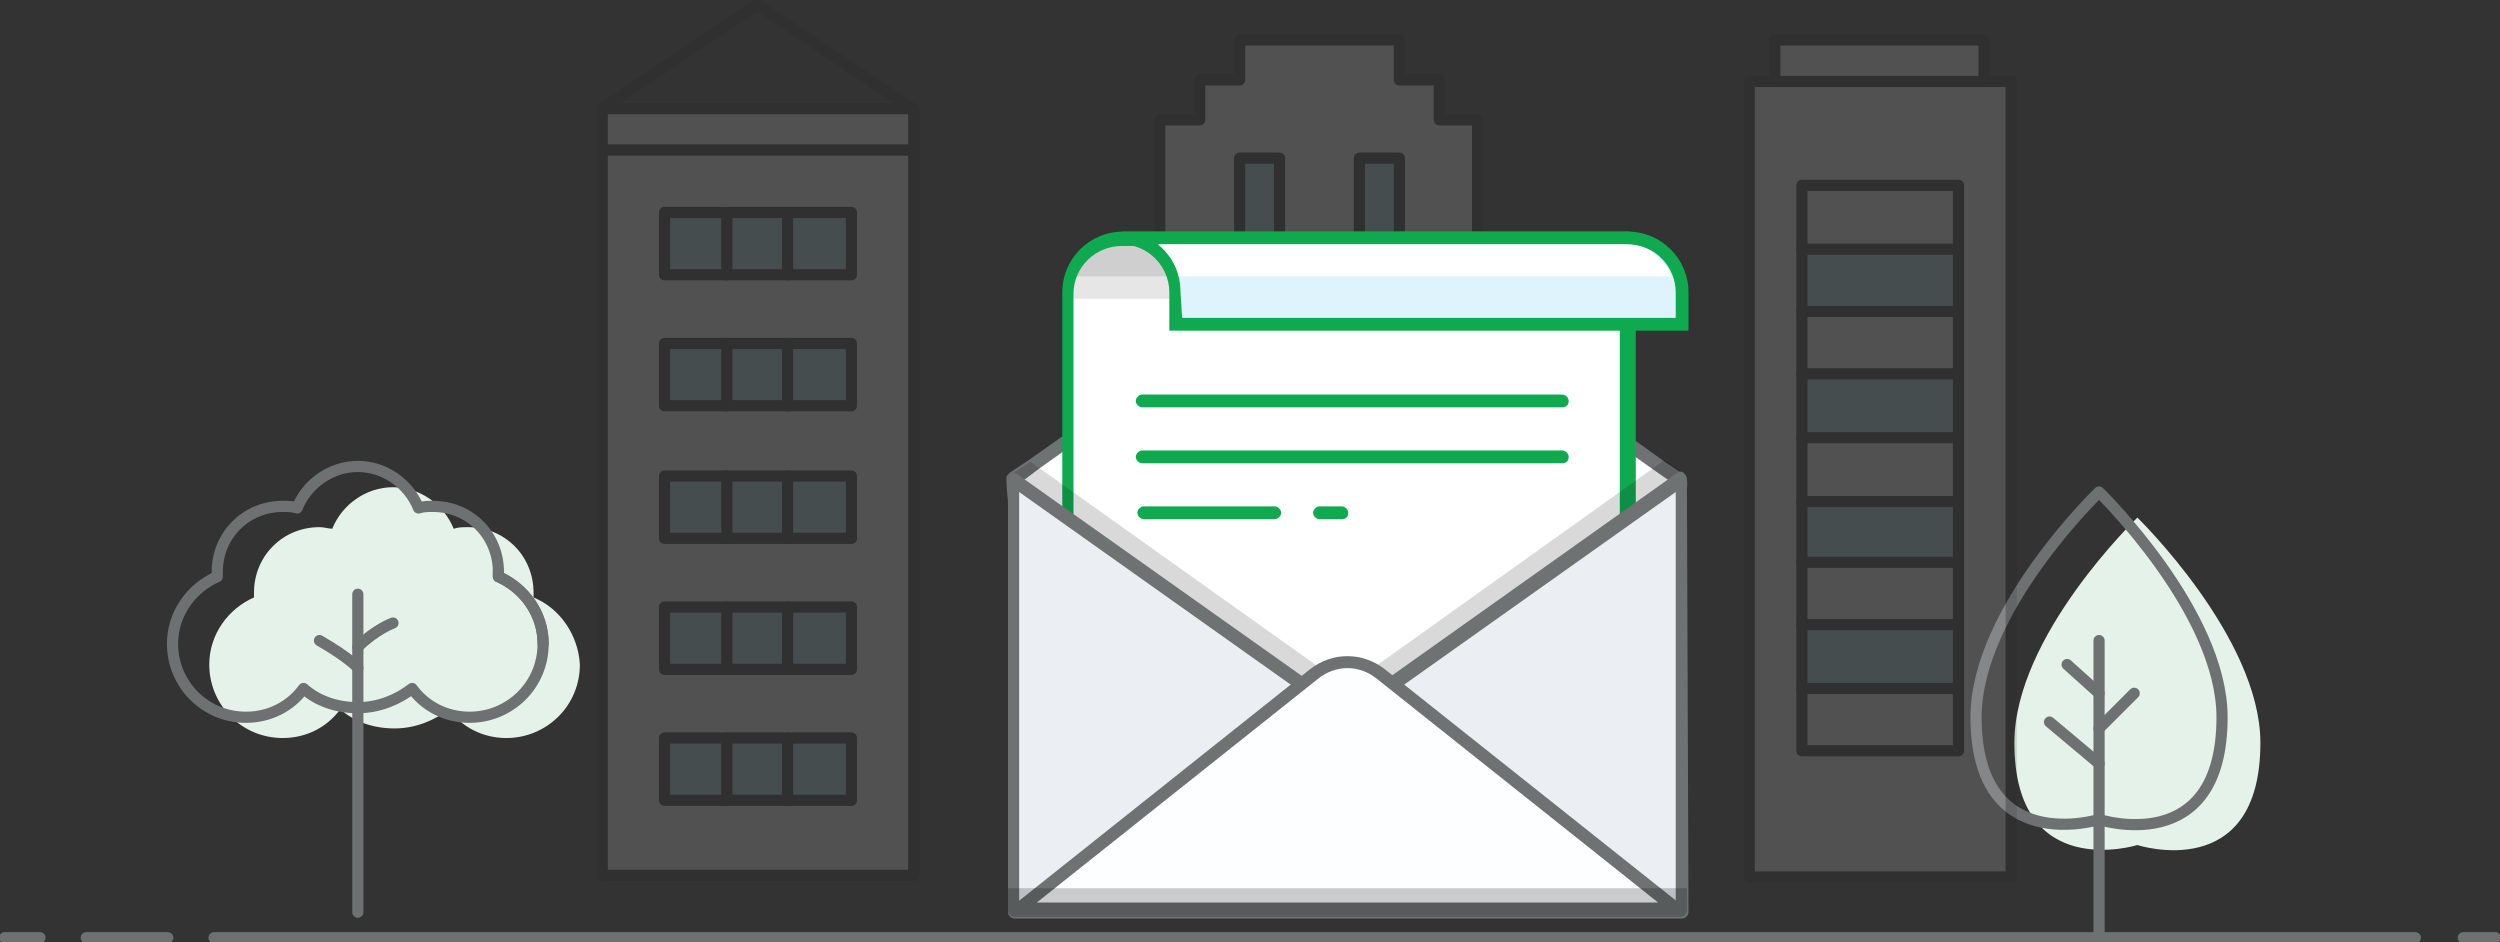 <?xml version="1.0" encoding="utf-8"?>
<!-- Generator: Adobe Illustrator 22.1.0, SVG Export Plug-In . SVG Version: 6.00 Build 0)  -->
<svg version="1.1" id="Layer_1" xmlns="http://www.w3.org/2000/svg" xmlns:xlink="http://www.w3.org/1999/xlink" x="0px" y="0px"
	 viewBox="0 0 156.5 59" style="enable-background:new 0 0 156.5 59;" xml:space="preserve">
<rect x="0" y="0" width="156.5" height="59" fill="#333333" stroke="none"/>
<style type="text/css">
	.st0{fill:#E5F2E9;}
	.st1{fill:none;stroke:#6E7172;stroke-width:0.7;stroke-linecap:round;stroke-linejoin:round;stroke-miterlimit:10;}
	.st2{opacity:0.15;}
	.st3{fill:#FFFFFF;}
	.st4{fill:none;stroke:#231F20;stroke-width:0.7;stroke-linecap:round;stroke-linejoin:round;stroke-miterlimit:10;}
	.st5{fill:#B6E2EB;}
	.st6{fill:#6E7273;}
	.st7{opacity:0.1;fill:#010101;}
	.st8{fill:#0FA950;}
	.st9{fill:#DFF3FC;}
	.st10{opacity:0.15;fill:#010101;}
	.st11{fill:#EBEFF4;}
	.st12{fill:#FDFEFF;}
	.st13{opacity:0.2;}
	.st14{fill:#010101;}
</style>
<path class="st0" d="M133.8,52.9c0,0,7.7,2.5,7.7-6.4c0-6.6-7.7-14.1-7.7-14.1s-7.7,7.4-7.7,14.1C126.1,55.3,133.8,52.9,133.8,52.9z
	"/>
<g>
	<g>
		<path class="st1" d="M131.4,51.3c0,0,7.7,2.5,7.7-6.4c0-6.6-7.7-14.1-7.7-14.1s-7.7,7.4-7.7,14.1
			C123.7,53.7,131.4,51.3,131.4,51.3z"/>
		<line class="st1" x1="131.4" y1="58.7" x2="131.4" y2="40.1"/>
		<line class="st1" x1="129.4" y1="41.6" x2="131.4" y2="43.4"/>
		<line class="st1" x1="131.4" y1="45.6" x2="133.6" y2="43.4"/>
		<line class="st1" x1="128.3" y1="45.2" x2="131.4" y2="47.8"/>
	</g>
</g>
<g class="st2">
	<polygon class="st3" points="92.5,54.9 92.5,7.5 90.1,7.5 90.1,5 87.6,5 87.6,2.5 77.6,2.5 77.6,5 75.1,5 75.1,7.5 72.6,7.5 
		72.6,54.9 	"/>
	<polygon class="st4" points="92.5,54.9 92.5,7.5 90.1,7.5 90.1,5 87.6,5 87.6,2.5 77.6,2.5 77.6,5 75.1,5 75.1,7.5 72.6,7.5 
		72.6,54.9 	"/>
	<rect x="77.6" y="9.9" class="st5" width="2.5" height="6.2"/>
	<rect x="85.1" y="9.9" class="st5" width="2.5" height="6.2"/>
	<rect x="77.6" y="21.2" class="st5" width="2.5" height="6.2"/>
	<rect x="85.1" y="21.2" class="st5" width="2.5" height="6.2"/>
	<rect x="77.6" y="32.4" class="st5" width="2.5" height="6.2"/>
	<rect x="85.1" y="32.4" class="st5" width="2.5" height="6.2"/>
	<rect x="77.6" y="43.6" class="st5" width="2.5" height="6.2"/>
	<rect x="77.6" y="9.9" class="st4" width="2.5" height="6.2"/>
	<rect x="85.1" y="9.9" class="st4" width="2.5" height="6.2"/>
	<rect x="77.6" y="21.2" class="st4" width="2.5" height="6.2"/>
	<rect x="85.1" y="21.2" class="st4" width="2.5" height="6.2"/>
	<rect x="77.6" y="32.4" class="st4" width="2.5" height="6.2"/>
	<rect x="85.1" y="32.4" class="st4" width="2.5" height="6.2"/>
	<rect x="77.6" y="43.6" class="st4" width="2.5" height="6.2"/>
	<rect x="85.1" y="43.6" class="st5" width="2.5" height="6.2"/>
	<rect x="85.1" y="43.6" class="st4" width="2.5" height="6.2"/>
</g>
<g class="st2">
	<polygon class="st4" points="57.1,6.8 47.4,0.3 37.7,6.8 	"/>
	<rect x="37.7" y="6.8" class="st3" width="19.5" height="2.6"/>
	<rect x="37.7" y="6.8" class="st4" width="19.5" height="2.6"/>
	<rect x="37.7" y="9.4" class="st3" width="19.5" height="45.4"/>
	<rect x="37.7" y="9.4" class="st4" width="19.5" height="45.4"/>
	<g>
		<rect x="41.6" y="13.3" class="st5" width="11.7" height="3.9"/>
		<rect x="41.6" y="13.3" class="st4" width="11.7" height="3.9"/>
		<line class="st4" x1="45.5" y1="13.3" x2="45.5" y2="17.2"/>
		<line class="st4" x1="49.3" y1="13.3" x2="49.3" y2="17.2"/>
	</g>
	<g>
		<rect x="41.6" y="21.5" class="st5" width="11.7" height="3.9"/>
		<rect x="41.6" y="21.5" class="st4" width="11.7" height="3.9"/>
		<line class="st4" x1="45.5" y1="21.5" x2="45.5" y2="25.4"/>
		<line class="st4" x1="49.3" y1="21.5" x2="49.3" y2="25.4"/>
	</g>
	<g>
		<rect x="41.6" y="29.8" class="st5" width="11.7" height="3.9"/>
		<rect x="41.6" y="29.8" class="st4" width="11.7" height="3.9"/>
		<line class="st4" x1="45.5" y1="29.8" x2="45.5" y2="33.7"/>
		<line class="st4" x1="49.3" y1="29.8" x2="49.3" y2="33.7"/>
	</g>
	<g>
		<rect x="41.6" y="38" class="st5" width="11.7" height="3.9"/>
		<rect x="41.6" y="38" class="st4" width="11.7" height="3.9"/>
		<line class="st4" x1="45.5" y1="38" x2="45.5" y2="41.9"/>
		<line class="st4" x1="49.3" y1="38" x2="49.3" y2="41.9"/>
	</g>
	<g>
		<rect x="41.6" y="46.2" class="st5" width="11.7" height="3.9"/>
		<rect x="41.6" y="46.2" class="st4" width="11.7" height="3.9"/>
		<line class="st4" x1="45.5" y1="46.2" x2="45.5" y2="50.1"/>
		<line class="st4" x1="49.3" y1="46.2" x2="49.3" y2="50.1"/>
	</g>
</g>
<g class="st2">
	<rect x="109.5" y="5.1" class="st3" width="16.4" height="49.8"/>
	<rect x="109.5" y="5.1" class="st4" width="16.4" height="49.8"/>
	<rect x="111.1" y="2.5" class="st3" width="13.1" height="2.6"/>
	<rect x="111.1" y="2.5" class="st4" width="13.1" height="2.6"/>
	<rect x="112.8" y="11.6" class="st3" width="9.8" height="35.4"/>
	<rect x="112.8" y="15.6" class="st5" width="9.8" height="3.9"/>
	<rect x="112.8" y="23.4" class="st5" width="9.8" height="3.9"/>
	<rect x="112.8" y="31.4" class="st5" width="9.8" height="3.8"/>
	<rect x="112.8" y="39.1" class="st5" width="9.8" height="3.9"/>
	<rect x="112.8" y="11.6" class="st4" width="9.8" height="35.4"/>
	<line class="st4" x1="112.8" y1="15.6" x2="122.6" y2="15.6"/>
	<line class="st4" x1="112.8" y1="19.5" x2="122.6" y2="19.5"/>
	<line class="st4" x1="112.8" y1="23.4" x2="122.6" y2="23.4"/>
	<line class="st4" x1="112.8" y1="27.4" x2="122.6" y2="27.4"/>
	<line class="st4" x1="112.8" y1="31.4" x2="122.6" y2="31.4"/>
	<line class="st4" x1="112.8" y1="35.2" x2="122.6" y2="35.2"/>
	<line class="st4" x1="112.8" y1="39.1" x2="122.6" y2="39.1"/>
	<line class="st4" x1="112.8" y1="43.1" x2="122.6" y2="43.1"/>
</g>
<g>
	<g>
		<g>
			<path class="st3" d="M85.1,47.5c0.1,0,0.2,0,0.3,0c0.1,0,0.1,0,0.2,0c0.1,0,0.2,0,0.3,0c0,0,0.1,0,0.1,0c0.1,0,0.2,0,0.4,0
				c0,0,0.1,0,0.1,0c0.1,0,0.3,0,0.4,0c0,0,0,0,0,0c19.5-1.3,18.4-17.4,18.4-17.4L86.5,16.7c-0.3-0.2-0.7-0.4-1.1-0.5
				c-0.4-0.1-0.7-0.2-1.1-0.2c-0.5,0-1,0.1-1.5,0.3c-0.2,0.1-0.5,0.2-0.7,0.4L63.5,30c0,0,0,17.5,20.9,17.5c0,0,0,0,0,0
				c0.1,0,0.2,0,0.2,0c0.1,0,0.2,0,0.3,0C84.9,47.5,85,47.5,85.1,47.5z"/>
			<path class="st6" d="M105.6,30c0-0.1-0.1-0.2-0.2-0.3l-1.2-0.8L86.8,16.4c-0.4-0.3-0.7-0.4-1.2-0.6c-0.4-0.1-0.8-0.2-1.2-0.2
				c-0.6,0-1.1,0.1-1.7,0.4c-0.3,0.1-0.5,0.3-0.7,0.4L64.4,28.8l-1.2,0.8c-0.1,0.1-0.2,0.2-0.2,0.3c0,0.3,0,7.1,5.2,12.3
				c3.7,3.7,9.1,5.6,16.1,5.6l0.7,0c0,0,0,0,0,0c0.1,0,0.2,0,0.3,0l0.2,0c0.1,0,0.2,0,0.3,0c0,0,0.1,0,0.1,0c0.1,0,0.3,0,0.4,0
				l0.1,0c0.1,0,0.3,0,0.4,0l0,0c4.5-0.3,8.3-1.4,11.3-3.3c2.4-1.5,4.3-3.6,5.5-6.1c1.5-3,1.9-5.9,1.9-7.4
				C105.7,30.4,105.6,30,105.6,30z M103,38.1c-2.8,5.4-8.2,8.4-16.1,9l0,0c-0.1,0-0.3,0-0.4,0l-0.1,0c-0.1,0-0.2,0-0.4,0
				c0,0,0,0,0,0c0,0-0.1,0-0.1,0c-0.1,0-0.2,0-0.3,0l-0.2,0c-0.1,0-0.2,0-0.3,0c0,0,0,0,0,0l-0.7,0c-8.5,0-14.5-2.9-17.9-8.5
				c-2.2-3.7-2.5-7.5-2.6-8.4l1.2-0.9L82.4,17c0.2-0.1,0.4-0.2,0.6-0.3c0.7-0.3,1.6-0.4,2.3-0.1c0.3,0.1,0.7,0.3,0.9,0.5l17.3,12.3
				l1.3,0.9C104.9,31,104.8,34.5,103,38.1z"/>
		</g>
		<g>
			<g>
				<path class="st3" d="M101.9,14.9v31.8h-35V18.3c0-1.9,1.5-3.4,3.4-3.4H101.9z"/>
				<path class="st7" d="M77.9,15.3v3.4H66.8v-0.5c0-0.3,0.1-0.6,0.1-0.9c0.4-1.2,1.5-2,2.8-2H77.9z"/>
				<path class="st7" d="M77.9,15.3v2H67c0.4-1.2,1.5-2,2.8-2H77.9z"/>
				<path class="st8" d="M101.9,47.2h-35c-0.2,0-0.4-0.2-0.4-0.4V18.3c0-2.1,1.7-3.8,3.8-3.8h31.7c0.2,0,0.4,0.2,0.4,0.4v31.8
					C102.3,47,102.1,47.2,101.9,47.2z M67.2,46.4h34.2v-31H70.2c-1.6,0-3,1.3-3,3V46.4z"/>
			</g>
			<g>
				<g>
					<path class="st9" d="M101.9,14.9H70.2c1.9,0,3.4,1.5,3.4,3.4l0,2h31.7v-2C105.2,16.4,103.7,14.9,101.9,14.9z"/>
					<path class="st8" d="M105.6,20.7H73.2l0-2.4c0-1.6-1.3-3-3-3v-0.8h31.7c2.1,0,3.8,1.7,3.8,3.8V20.7z M74,19.9h30.9v-1.6
						c0-1.6-1.3-3-3-3H72.5c0.9,0.7,1.4,1.8,1.4,3L74,19.9z"/>
				</g>
			</g>
			<path class="st3" d="M73.8,17.3h30.8c-0.4-1.2-1.5-2-2.8-2H72.5C73.1,15.8,73.6,16.5,73.8,17.3z"/>
		</g>
		<path class="st10" d="M105.6,30v25.6c0,0.2-0.2,0.4-0.4,0.4H63.5c-0.2,0-0.4-0.2-0.4-0.4V30c0-0.1,0.1-0.3,0.2-0.3l1.2-0.8
			l0.7,0.5L84.3,43l19.2-13.7l0.7-0.5l1.2,0.8C105.6,29.7,105.6,29.8,105.6,30z"/>
		<g>
			<polygon class="st11" points="63.5,30 63.5,57 105.2,57 105.2,30 84.3,44.8 			"/>
			<path class="st6" d="M105.6,30c0-0.2-0.1-0.3-0.2-0.4c-0.1-0.1-0.3-0.1-0.4,0L84.3,44.3L63.7,29.7c-0.1-0.1-0.3-0.1-0.4,0
				c-0.1,0.1-0.2,0.2-0.2,0.4v27c0,0.2,0.2,0.4,0.4,0.4h41.8c0.2,0,0.4-0.2,0.4-0.4 M104.8,56.5h-41V30.8l20.3,14.4
				c0.1,0.1,0.3,0.1,0.5,0l20.3-14.4V56.5z"/>
		</g>
		<g>
			<path class="st8" d="M97.8,25.5H71.5c-0.2,0-0.4-0.2-0.4-0.4s0.2-0.4,0.4-0.4h26.3c0.2,0,0.4,0.2,0.4,0.4S98.1,25.5,97.8,25.5z"
				/>
			<path class="st8" d="M97.8,29H71.5c-0.2,0-0.4-0.2-0.4-0.4c0-0.2,0.2-0.4,0.4-0.4h26.3c0.2,0,0.4,0.2,0.4,0.4
				C98.2,28.8,98.1,29,97.8,29z"/>
			<g>
				<path class="st8" d="M84,32.5C84,32.5,84,32.5,84,32.5l-0.2,0c-0.5,0-0.6,0-1.2,0c-0.2,0-0.4-0.2-0.4-0.4c0-0.2,0.2-0.4,0.4-0.4
					c0,0,0,0,0,0c0.6,0,0.7,0,1.2,0l0.2,0c0.2,0,0.4,0.2,0.4,0.4C84.4,32.4,84.2,32.5,84,32.5z"/>
				<path class="st8" d="M71.6,32.5c-0.2,0-0.4-0.2-0.4-0.4c0-0.2,0.2-0.4,0.4-0.4c2.9,0,5.5,0,8.2,0c0.2,0,0.4,0.2,0.4,0.4
					c0,0.2-0.2,0.4-0.4,0.4c0,0,0,0,0,0C77.1,32.5,74.5,32.5,71.6,32.5C71.6,32.5,71.6,32.5,71.6,32.5z"/>
			</g>
		</g>
	</g>
	<g>
		<path class="st12" d="M82.3,42.3L63.7,57H105L86.4,42.3C85.2,41.3,83.5,41.3,82.3,42.3z"/>
		<path class="st6" d="M105,57.4H63.7c-0.2,0-0.3-0.1-0.4-0.3c-0.1-0.2,0-0.3,0.1-0.4L82,41.9l0.3,0.3L82,41.9
			c1.4-1.1,3.3-1.1,4.7,0l18.5,14.7c0.1,0.1,0.2,0.3,0.1,0.4C105.3,57.2,105.2,57.4,105,57.4z M64.9,56.5h38.9l-17.6-14
			c-1.1-0.9-2.6-0.9-3.7,0l0,0L64.9,56.5z"/>
	</g>
	<g>
		<g class="st13">
			<path class="st14" d="M105.6,55.6V57c0,0.2-0.2,0.4-0.4,0.4H63.5c-0.2,0-0.4-0.2-0.4-0.4v-1.4H105.6z"/>
		</g>
	</g>
</g>
<line class="st1" x1="13.4" y1="58.7" x2="151.2" y2="58.7"/>
<line class="st1" x1="10.5" y1="58.7" x2="5.4" y2="58.7"/>
<line class="st1" x1="154.2" y1="58.7" x2="156.2" y2="58.7"/>
<line class="st1" x1="2.5" y1="58.7" x2="0.3" y2="58.7"/>
<path class="st0" d="M33.4,37.4c0-0.1,0-0.2,0-0.3c0-2.3-1.8-4.1-4.1-4.1c-0.3,0-0.6,0-0.9,0.1c-0.6-1.5-2.1-2.6-3.8-2.6
	c-1.7,0-3.2,1.1-3.8,2.6C20.6,33.1,20.3,33,20,33c-2.3,0-4.1,1.8-4.1,4.1c0,0.1,0,0.2,0,0.3c-1.6,0.7-2.8,2.3-2.8,4.2
	c0,2.5,2,4.6,4.6,4.6c1.5,0,2.8-0.7,3.6-1.8c0.9,0.8,2.1,1.2,3.4,1.2c1.3,0,2.5-0.5,3.4-1.2c0.8,1.1,2.1,1.8,3.6,1.8
	c2.5,0,4.6-2,4.6-4.6C36.2,39.8,35.1,38.1,33.4,37.4z"/>
<line class="st0" x1="24.7" y1="38.6" x2="24.7" y2="58.4"/>
<path class="st0" d="M24.7,41.9c1.1-1.1,2.2-1.5,2.2-1.5"/>
<path class="st0" d="M22.3,41.5c1.9,1.1,2.4,1.7,2.4,1.7"/>
<path class="st1" d="M31.2,36.1c0-0.1,0-0.2,0-0.3c0-2.3-1.8-4.1-4.1-4.1c-0.3,0-0.6,0-0.9,0.1c-0.6-1.5-2.1-2.6-3.8-2.6
	c-1.7,0-3.2,1.1-3.8,2.6c-0.3-0.1-0.6-0.1-0.9-0.1c-2.3,0-4.1,1.8-4.1,4.1c0,0.1,0,0.2,0,0.3c-1.6,0.7-2.8,2.3-2.8,4.2
	c0,2.5,2,4.6,4.6,4.6c1.5,0,2.8-0.7,3.6-1.8c0.9,0.8,2.1,1.2,3.4,1.2c1.3,0,2.5-0.5,3.4-1.2c0.8,1.1,2.1,1.8,3.6,1.8
	c2.5,0,4.6-2,4.6-4.6C34,38.4,32.8,36.8,31.2,36.1z"/>
<line class="st1" x1="22.4" y1="37.2" x2="22.4" y2="57.1"/>
<path class="st1" d="M22.4,40.5c1.1-1.1,2.2-1.5,2.2-1.5"/>
<path class="st1" d="M20,40.1c1.9,1.1,2.4,1.7,2.4,1.7"/>
<path class="st1" d="M34,40.3c0-1.9-1.2-3.5-2.8-4.2c0-0.1,0-0.2,0-0.3"/>
</svg>
